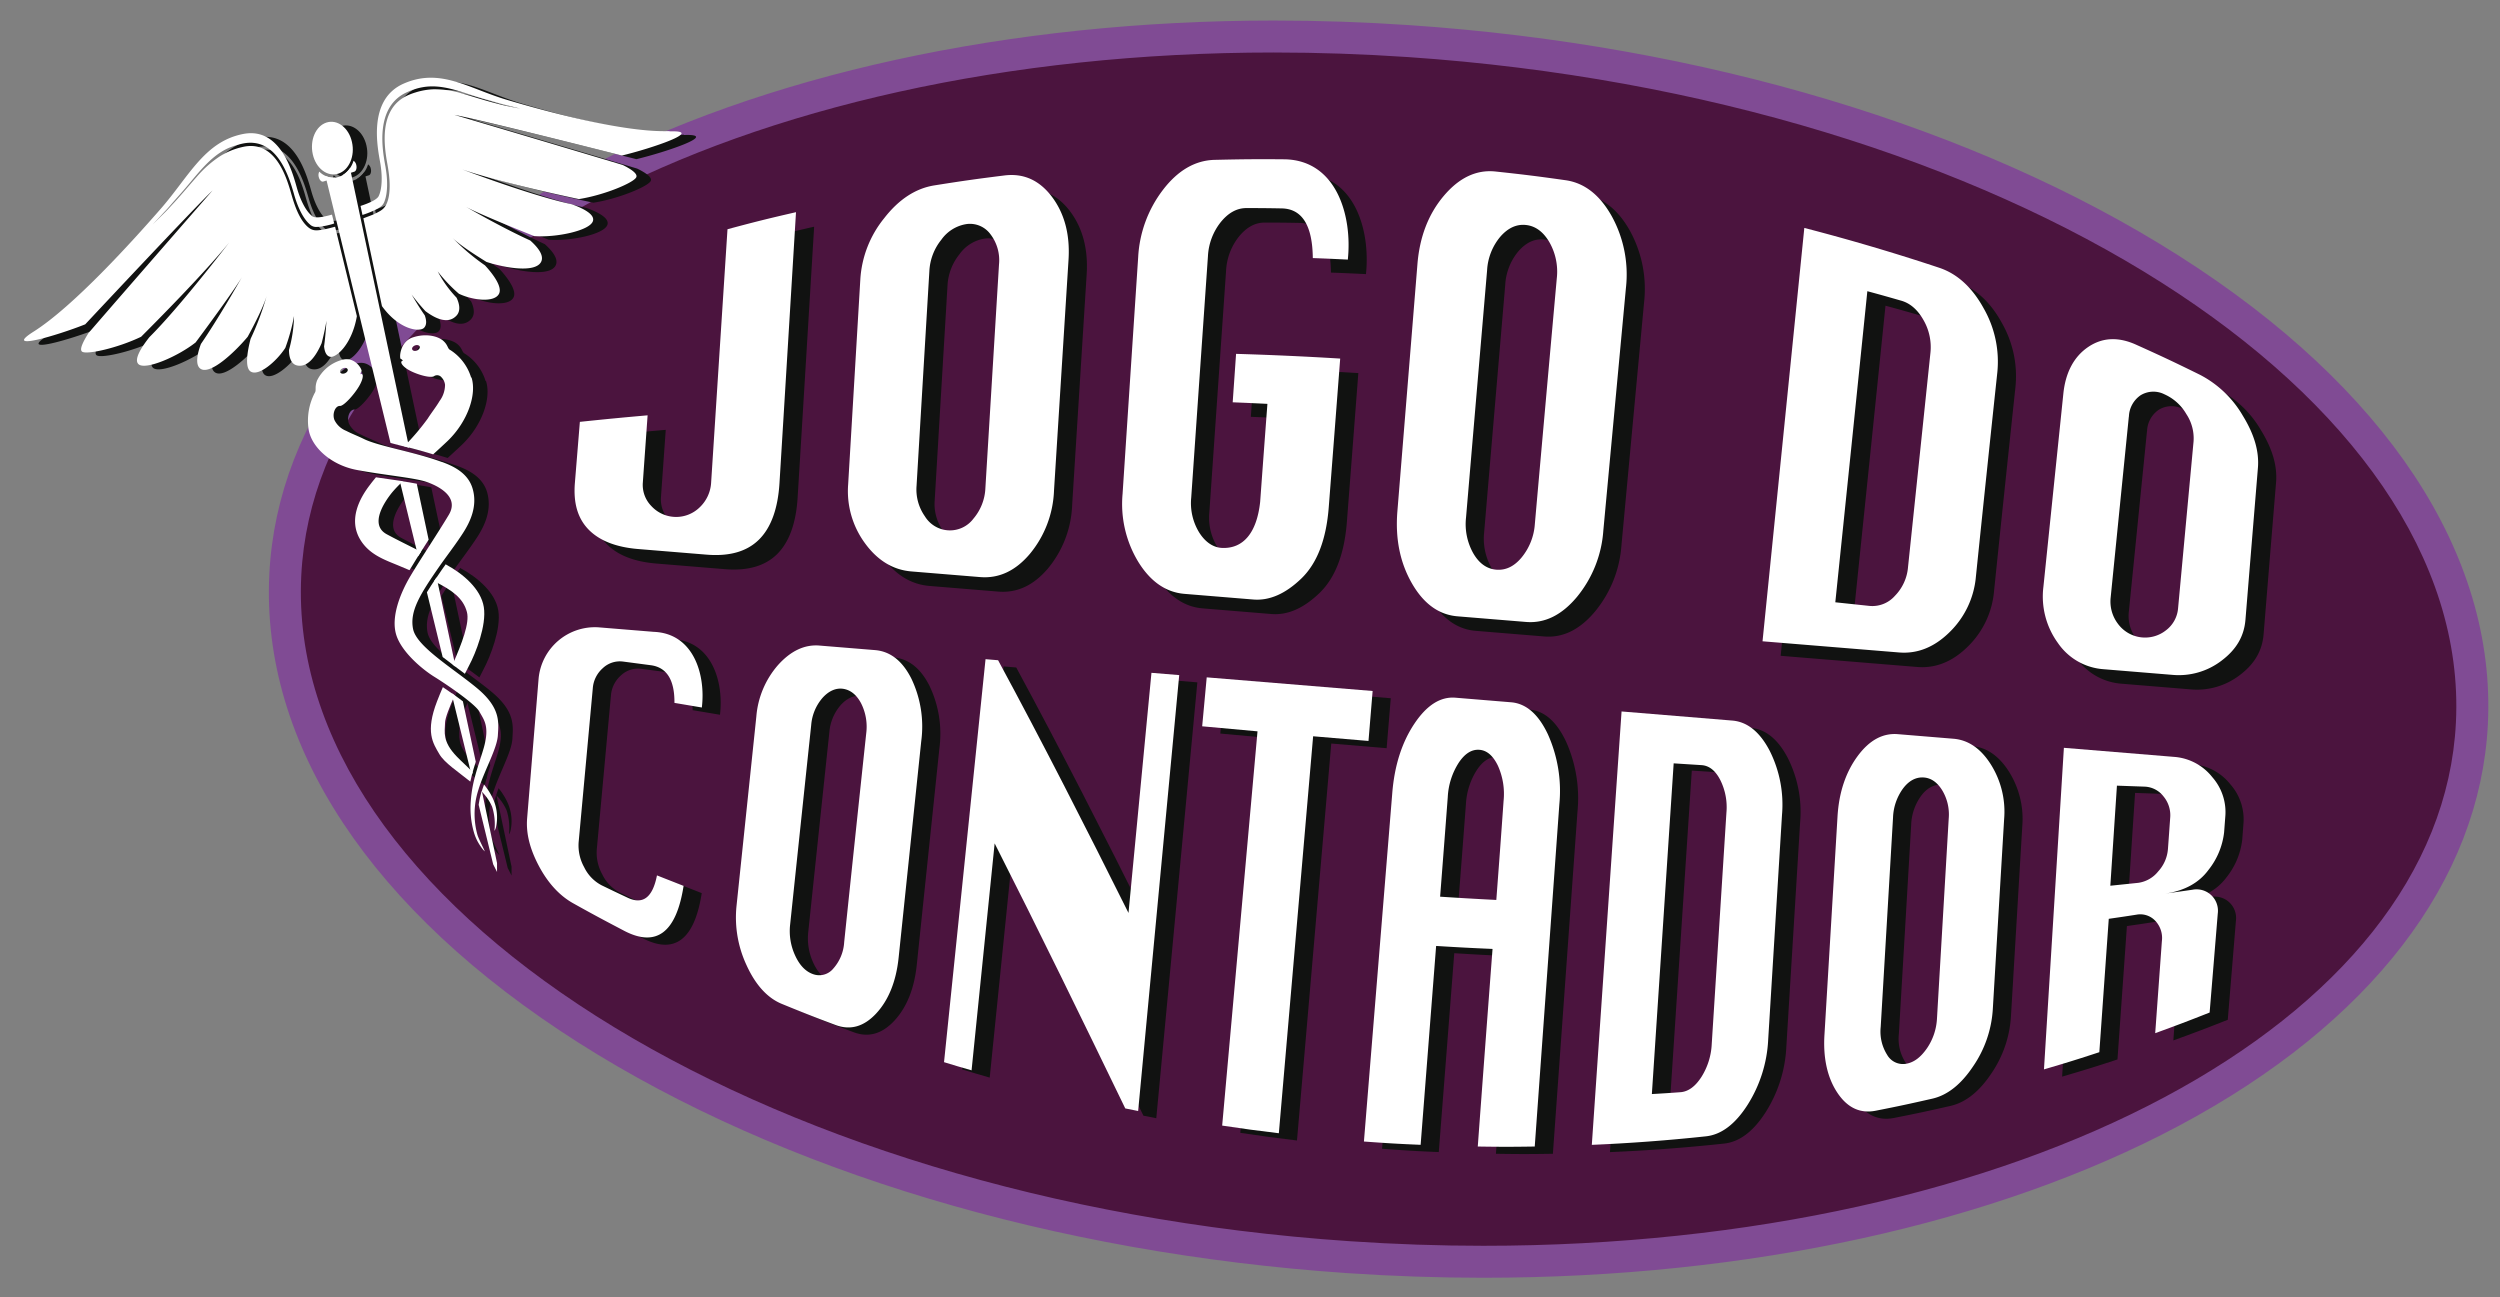 <?xml version="1.0" encoding="utf-8"?>
<!-- Generator: Adobe Illustrator 22.1.0, SVG Export Plug-In . SVG Version: 6.00 Build 0)  -->
<!DOCTYPE svg PUBLIC "-//W3C//DTD SVG 1.1//EN" "http://www.w3.org/Graphics/SVG/1.1/DTD/svg11.dtd">
<svg version="1.1" id="Capa_1" xmlns="http://www.w3.org/2000/svg" xmlns:xlink="http://www.w3.org/1999/xlink" x="0px" y="0px"
	 width="689.04px" height="357.53px" viewBox="0 0 689.04 357.53" style="enable-background:new 0 0 689.04 357.53;"
	 xml:space="preserve">
	<rect x="0" y="0" width="689.04" height="357.53" fill="#808080" stroke="none"/>
	<defs>
		<style>.cls-1{fill:#4b143e;}.cls-2{fill:#804b94;}.cls-3{fill:#111211;}.cls-4{fill:#fff;}</style></defs><title>logo-jogo-do-contador</title>
		<path class="cls-1" d="M408.81,350.47c-12.29,0-24.82-.43-37.25-1.27-166.11-11.3-297.51-95.65-292.93-188C82.83,76.57,200,12.77,351.13,12.77c12.28,0,24.81.43,37.23,1.27,166.11,11.32,297.52,95.66,292.94,188C677.09,286.67,560,350.47,408.81,350.47Z"/><path class="cls-2" d="M351.13,14.47q18.19,0,36.93,1.26c164,11.17,293.31,93.29,288.83,183.4-4.13,83.26-121,144.23-268.08,144.23q-18.21,0-36.95-1.27c-164-11.15-293.3-93.27-288.83-183.4,4.14-83.25,121-144.22,268.1-144.22m0-8.81v0c-73,0-141.08,14.89-191.8,41.92C106.6,75.69,76.38,115,74.23,158.25c-2.33,46.9,28,92.78,85.32,129.2,55.77,35.41,131,57.94,211.71,63.44,12.52.85,25.16,1.28,37.55,1.28,72.95,0,141.07-14.89,191.79-41.92,52.73-28.11,82.95-67.42,85.1-110.68,2.32-46.89-28-92.77-85.32-129.18C544.61,35,469.42,12.44,388.66,6.94c-12.52-.85-25.14-1.28-37.51-1.28Z"/><path class="cls-3" d="M93.42,64.22c-2.17.32-3.34.72-5.15-1.23s-2.94-5-3.73-7.66l-.2-.68c-1.27-4.48-4.27-15-13.16-13.21-.68.15-1.37.32-2,.52a19.55,19.55,0,0,0-4.62,2.15,30.56,30.56,0,0,0-6.32,5.61c-2.09,2.36-4.09,4.78-6.21,7.09-.94,1-1.86,2.06-2.84,3-1.66,1.67-3.06,3-3.07,3s1.39-1.44,3-3.21c1-1,1.92-2.12,2.87-3.2.62-.7,1.23-1.4,1.85-2.09l.68-.78c3.84-4.41,7.21-9.27,12.23-11.63A16,16,0,0,1,69,41.09,17,17,0,0,1,71,40.55c9.48-1.87,12.74,9.53,14,13.83.07.24.13.48.19.67,1.07,3.61,2.58,6.4,4.2,7.79a2.49,2.49,0,0,0,2,.7,8.93,8.93,0,0,0,1-.08,23.27,23.27,0,0,0,3.29-.72,3,3,0,0,1,.43-.14l-.61-2.45c-2.13.6-4.49,1.07-5.29.52-1.58-1.08-3.2-3.87-4.3-7.62S81.62,35.84,71,37.93,56.13,49.56,48.38,58.46s-24.13,27-35.1,33.93c-8.79,5.56,6.39,1.12,14.21-2,4.29-4.59,30.12-32.15,35.08-36.88,0,0-22.52,25.81-34.16,39.27C27,95,25.78,97.35,26.64,97.93c1.28.89,9.78-1,16.25-4.11,3.72-3.72,17.44-17.51,24.29-26,0,0-13.58,17.75-22,26.1-2.18,2.76-4.38,6.2-3,7.46,1.9,1.72,10.78-2.09,15.74-6,3.08-4.14,10.74-14.56,12.76-18l.27-.48c-.07.14-.17.3-.27.48-1.22,2.15-6.55,11.49-11.3,18.42-1,2.66-1.7,5.95,0,6.91,2.65,1.5,9-4.28,12.88-8.88,1.65-3,4.41-8.37,5.26-11.34a76.21,76.21,0,0,1-4.45,11.9c-.79,3-1.72,7.88,0,9,2.14,1.43,7-2.6,9.56-6.49a52.17,52.17,0,0,0,2.41-8.79,37.52,37.52,0,0,1-1.39,9.35c0,1.8.47,3.86,2.21,4.26,2.79.63,5.07-2.19,6.79-6.14.43-1.69,1-4.11,1.33-6.18,0,0-.23,4-.66,7.07.13,1.3.54,2.62,1.66,2.87,1.56.33,5.91-3.33,7.32-11.22l-6-24.65c-.88.24-2.68.68-2.94.73"/><path class="cls-3" d="M188.52,37.13c-12.47.47-34.4-5.52-44.92-8.65s-18.25-8.88-28.35-4.43-7.1,18-6.44,21.88.46,7.26-.44,9.12c-.47,1-2.81,2-5,2.71l.53,2.48.58-.19a25.38,25.38,0,0,0,3.16-1.31,9.6,9.6,0,0,0,.92-.54A3.1,3.1,0,0,0,110,56.42c.81-2.15.92-5.45.28-9.2,0-.2-.08-.43-.12-.7-.79-4.44-2.87-16.21,6.14-20.17a16.55,16.55,0,0,1,2-.77,16.26,16.26,0,0,1,2.24-.55c5.36-.93,10.36,1.29,15.57,2.84l.93.28,2.49.71c1.28.37,2.57.77,3.86,1.08,2.18.54,4,1,4,1s-1.77-.32-3.93-.77c-1.25-.27-2.51-.63-3.75-.95-2.82-.75-5.6-1.66-8.41-2.47a25.74,25.74,0,0,0-7.88-1.14,18.76,18.76,0,0,0-4.91.87,16.69,16.69,0,0,0-2,.74c-8.44,3.72-6.53,14.54-5.71,19.16.05.29.09.52.12.71.46,2.78.77,6.17.07,8.82S109.16,59,107.15,60c-.26.14-2.23.88-3,1.17l5.12,24.2c4.71,6.53,10.35,7.22,11.58,6,.87-.87.65-2.26.22-3.46-1.72-2.43-3.62-5.73-3.62-5.73a57,57,0,0,0,3.81,4.58c3.19,2.39,6.37,3.49,8.5,1.29,1.33-1.36.83-3.41.08-5a32.15,32.15,0,0,1-5.21-7.26,42.47,42.47,0,0,0,5.85,6.17c3.91,1.86,9.82,2.49,11.06,0,1-2-1.88-5.66-3.87-7.82a59.73,59.73,0,0,1-9-7.65c2,2.06,6.68,5,9.41,6.7,5.31,1.72,13.31,3,15,.09,1.08-1.86-1-4.27-2.94-6-7.07-3.2-15.69-8.11-17.69-9.26l-.42-.25.42.25c3.24,1.79,14.34,6.28,18.78,8.05,6,.46,15.28-1.48,16.18-4.1.65-1.89-2.73-3.56-5.8-4.67-10.86-2.26-30.22-9.61-30.22-9.61,9.57,3.31,27.35,7.16,32.16,8.18,7-1.09,15.09-4.5,15.81-6,.49-1-1.55-2.33-3.73-3.4-15.84-4.77-46.39-13.81-46.39-13.81,6.32,1.15,40.48,9.77,46.16,11.21,8.09-1.94,23.12-7,13.14-6.66"/><path class="cls-3" d="M92,48.3a2.09,2.09,0,0,0-.15,1.48c.2.85.76,1.41,1.25,1.26l3.51-1.11A5.6,5.6,0,0,1,92,48.3"/><path class="cls-3" d="M101.44,45.3a6.92,6.92,0,0,1-3.28,4.13l3.49-1.11c.51-.15.75-1,.55-1.82a1.83,1.83,0,0,0-.76-1.2"/><path class="cls-3" d="M101,40.12c.9,3.88-.8,7.81-3.79,8.75s-6.13-1.45-7-5.34.8-7.81,3.79-8.76,6.14,1.45,7,5.35"/><path class="cls-3" d="M119.24,154.31l2.33-3.66q.29-.43.57-.9l-3.27-15.43c-1.3-.26-2.91-.52-4.69-.78Z"/><path class="cls-3" d="M131.58,194.3c-1-.75-2.06-1.55-3.17-2.32L134,214.79c.34-1.31.73-2.58,1.13-3.83Z"/><path class="cls-3" d="M129.56,184.78l-5.23-24.67c-1,1.51-1.92,2.87-2.67,4.13L126,182.08c1.16.91,2.37,1.82,3.55,2.7"/><path class="cls-3" d="M114.16,123.75l2.61.66L100.46,47.35a5.83,5.83,0,0,1-3.07,2.4,5.06,5.06,0,0,1-3.69-.27l17.93,73.61,2.53.66"/><path class="cls-3" d="M136.69,219.28a24.59,24.59,0,0,0-.76,3.55l4,16.39,1.06,2.11,0-2.46L136.8,219c0,.1-.07.22-.11.32"/><path class="cls-3" d="M134,214.79c.09-.35.19-.69.29-1-.68-.68-1.37-1.36-2.06-2s-1.56-1.47-2.31-2.25c-4.08-4.22-3.32-6.75-3.26-9.29,0-1.28,1.23-4.39,2.66-7.59-1.07-.77-2.19-1.56-3.26-2.27-.57,1.32-1.11,2.62-1.59,3.87-3.29,8.51-1.15,11.54.63,14.6,1.4,2.4,5.19,4.86,8.53,7.57.12-.52.24-1,.37-1.58"/><path class="cls-3" d="M116.86,158.15c1-1.57,2-3.32,3.18-5.09-3.31-1.65-6.75-3.35-9.46-4.82-4.77-2.59-.78-8.74,1.56-11.6a33.6,33.6,0,0,1,2.91-3c-1.06-.17-2.19-.33-3.37-.5l-4.06-.59c-.53.65-1.07,1.3-1.59,2-3,3.85-6,9.68-2.78,15.11,2.51,4.23,6.83,5.65,10.53,7.19l3.08,1.3"/><path class="cls-3" d="M138,218c-.19-.27-.39-.51-.58-.77-.24.66-.47,1.3-.66,1.94a13.4,13.4,0,0,1,2.88,4.2,16.05,16.05,0,0,1,.63,6.62,2.42,2.42,0,0,0,.29-.55,4.28,4.28,0,0,0,.21-.78,12.35,12.35,0,0,0-.94-7.59A18,18,0,0,0,138,218"/><path class="cls-3" d="M133.85,105.05a13.75,13.75,0,0,0-5.71-7.56c-.84-.37-.57-1.32-2-2.58s-4.78-2.13-8.4-.9-3.7,5.81-3.29,5.91a.92.92,0,0,1,.57.53c-.93.09-.34,1.46,1.86,2.65s5.92,2.22,6.79,1.55a1.55,1.55,0,0,1,2.06.4,3.3,3.3,0,0,1,.66,1,3.62,3.62,0,0,1,.27,1,7.57,7.57,0,0,1-1.51,4.48c-1,1.69-2.22,3.19-3.27,4.85a64.82,64.82,0,0,1-6.5,7.63c2.58.66,5.33,1.38,8,2.22,1.35-1.23,2.7-2.47,4-3.7,5.56-5.37,8.07-12.86,6.57-17.51m-15.14-7.37c-.58.18-1.12,0-1.22-.41s.31-.88.88-1.06,1.13,0,1.23.39-.3.9-.89,1.08"/><path class="cls-3" d="M127,156.61l-.15-.09-1.09,1.53c-.77,1.12-1.48,2.17-2.13,3.14,5.07,2.49,8.06,4.72,9.06,8.5.8,3-1.39,8.63-3.94,14.47l1.3,1,2.08,1.55c.42-.86.82-1.62,1.12-2.2,1.88-3.51,4.89-11.15,4.1-16.18s-5.76-9.21-10.35-11.69"/><path class="cls-3" d="M125.76,128.33C118,125.48,108.37,124,104.31,122c-1.63-.81-3.29-1.42-4.91-2.26a6.08,6.08,0,0,1-3.23-3,3.45,3.45,0,0,1-.22-1.06,3.67,3.67,0,0,1,.15-1.24c.27-.91.87-1.59,1.6-1.56,1,.08,3.81-3,5.21-5.34s1.31-3.84.47-3.38a1.06,1.06,0,0,1,.26-.78c.32-.35-1.71-4.27-5.37-3.19a10.78,10.78,0,0,0-6.89,5.7c-.73,2-.09,2.63-.65,3.44a16.53,16.53,0,0,0-1.69,9.9c.71,4.92,6.09,9.91,13.21,11.28s15.87,2.16,19.13,3.25,9.34,4.06,6.33,9.11-7.68,12-10.58,16.88-5.41,11.4-3.92,16.22,7.36,9.63,10.49,11.56S135,195,136.16,197.18s2.88,3.89,1.17,9.95c-.12.42-.25.83-.37,1.24-.71,2.28-1.49,4.53-2.1,6.86a34.39,34.39,0,0,0-1.18,8.27,24.63,24.63,0,0,0,.38,4.52,23.6,23.6,0,0,0,.54,2.32,12.94,12.94,0,0,0,1.92,4,7.71,7.71,0,0,0,1.08,1.31c.05-.14-1.55-3.12-2-4.52a21.47,21.47,0,0,1,.23-12.36c1.59-5.3,5.17-11.4,5.39-15.09s.77-7.58-5.73-13-16.67-11.43-17.64-16.32,1.89-9.5,7.19-17.16c2.17-3.11,4.49-6.06,6.56-9.27s3.95-7.44,2.71-12.08c-1.21-4.47-5.35-6.38-8.53-7.54M98.61,102.46c.59-.19,1.13,0,1.23.4s-.31.88-.89,1.06-1.13,0-1.22-.4.3-.89.88-1.06"/><path class="cls-4" d="M89.42,63.22c-2.17.32-3.34.72-5.15-1.23s-2.94-5-3.73-7.66l-.2-.68c-1.27-4.48-4.27-15-13.16-13.21-.68.15-1.37.32-2,.52a19.55,19.55,0,0,0-4.62,2.15,30.56,30.56,0,0,0-6.32,5.61c-2.09,2.36-4.09,4.78-6.21,7.09-.94,1-1.86,2.06-2.84,3-1.66,1.67-3.06,3-3.07,3s1.39-1.44,3-3.21c1-1,1.92-2.12,2.87-3.2.62-.7,1.23-1.4,1.85-2.09l.68-.78c3.84-4.41,7.21-9.27,12.23-11.63A16,16,0,0,1,65,40.09,17,17,0,0,1,67,39.55c9.48-1.87,12.74,9.53,14,13.83.07.24.13.48.19.67,1.07,3.61,2.58,6.4,4.2,7.79a2.49,2.49,0,0,0,2,.7,8.93,8.93,0,0,0,1-.08,23.27,23.27,0,0,0,3.29-.72,3,3,0,0,1,.43-.14l-.61-2.45c-2.13.6-4.49,1.07-5.29.52-1.58-1.08-3.2-3.87-4.3-7.62S77.62,34.84,67,36.93,52.13,48.56,44.38,57.46s-24.13,27-35.1,33.93c-8.79,5.56,6.39,1.12,14.21-2,4.29-4.59,30.12-32.15,35.08-36.88,0,0-22.52,25.81-34.16,39.27C23,94,21.78,96.35,22.64,96.93c1.28.89,9.78-1,16.25-4.11,3.72-3.72,17.44-17.51,24.29-26,0,0-13.58,17.75-22,26.1-2.18,2.76-4.38,6.2-3,7.46,1.9,1.72,10.78-2.09,15.74-6,3.08-4.14,10.74-14.56,12.76-18l.27-.48c-.07.14-.17.3-.27.48-1.22,2.15-6.55,11.49-11.3,18.42-1,2.66-1.7,5.95,0,6.91,2.65,1.5,9-4.28,12.88-8.88,1.65-3,4.41-8.37,5.26-11.34a76.21,76.21,0,0,1-4.45,11.9c-.79,3-1.72,7.88,0,9,2.14,1.43,7-2.6,9.56-6.49a52.17,52.17,0,0,0,2.41-8.79,37.52,37.52,0,0,1-1.39,9.35c0,1.8.47,3.86,2.21,4.26,2.79.63,5.07-2.19,6.79-6.14.43-1.69,1-4.11,1.33-6.18,0,0-.23,4-.66,7.07.13,1.3.54,2.62,1.66,2.87C92.6,98.69,97,95,98.36,87.14l-6-24.65c-.88.24-2.68.68-2.94.73"/><path class="cls-4" d="M184.52,36.13c-12.47.47-34.4-5.52-44.92-8.65s-18.25-8.88-28.35-4.43-7.1,18-6.44,21.88.46,7.26-.44,9.12c-.47,1-2.81,2-5,2.71l.53,2.48.58-.19a25.38,25.38,0,0,0,3.16-1.31,9.6,9.6,0,0,0,.92-.54A3.1,3.1,0,0,0,106,55.42c.81-2.15.92-5.45.28-9.2,0-.2-.08-.43-.12-.7-.79-4.44-2.87-16.21,6.14-20.17a16.55,16.55,0,0,1,2-.77,16.26,16.26,0,0,1,2.24-.55c5.36-.93,10.36,1.29,15.57,2.84l.93.28,2.49.71c1.28.37,2.57.77,3.86,1.08,2.18.54,4,1,4,1s-1.77-.32-3.93-.77c-1.25-.27-2.51-.63-3.75-.95-2.82-.75-5.6-1.66-8.41-2.47a25.74,25.74,0,0,0-7.88-1.14,18.76,18.76,0,0,0-4.91.87,16.69,16.69,0,0,0-2,.74c-8.44,3.72-6.53,14.54-5.71,19.16.05.29.09.52.12.71.46,2.78.77,6.17.07,8.82S105.16,58,103.15,59c-.26.14-2.23.88-3,1.17l5.12,24.2c4.71,6.53,10.35,7.22,11.58,6,.87-.87.65-2.26.22-3.46-1.72-2.43-3.62-5.73-3.62-5.73a57,57,0,0,0,3.81,4.58c3.19,2.39,6.37,3.49,8.5,1.29,1.33-1.36.83-3.41.08-5a32.15,32.15,0,0,1-5.21-7.26,42.47,42.47,0,0,0,5.85,6.17c3.91,1.86,9.82,2.49,11.06,0,1-2-1.88-5.66-3.87-7.82a59.73,59.73,0,0,1-9-7.65c2,2.06,6.68,5,9.41,6.7,5.31,1.72,13.31,3,15,.09,1.08-1.86-1-4.27-2.94-6-7.07-3.2-15.69-8.11-17.69-9.26l-.42-.25.42.25c3.24,1.79,14.34,6.28,18.78,8.05,6,.46,15.28-1.48,16.18-4.1.65-1.89-2.73-3.56-5.8-4.67-10.86-2.26-30.22-9.61-30.22-9.61,9.57,3.31,27.35,7.16,32.16,8.18,7-1.09,15.09-4.5,15.81-6,.49-1-1.55-2.33-3.73-3.4-15.84-4.77-46.39-13.81-46.39-13.81,6.32,1.15,40.48,9.77,46.16,11.21,8.09-1.94,23.12-7,13.14-6.66"/><path class="cls-4" d="M88,47.3a2.09,2.09,0,0,0-.15,1.48c.2.85.76,1.41,1.25,1.26l3.51-1.11A5.6,5.6,0,0,1,88,47.3"/><path class="cls-4" d="M97.44,44.3a6.92,6.92,0,0,1-3.28,4.13l3.49-1.11c.51-.15.75-1,.55-1.82a1.83,1.83,0,0,0-.76-1.2"/><path class="cls-4" d="M97,39.12c.9,3.88-.8,7.81-3.79,8.75s-6.13-1.45-7-5.34.8-7.81,3.79-8.76,6.14,1.45,7,5.35"/><path class="cls-4" d="M115.24,153.31l2.33-3.66q.29-.43.57-.9l-3.27-15.43c-1.3-.26-2.91-.52-4.69-.78Z"/><path class="cls-4" d="M127.58,193.3c-1-.75-2.06-1.55-3.17-2.32L130,213.79c.34-1.31.73-2.58,1.13-3.83Z"/><path class="cls-4" d="M125.56,183.78l-5.23-24.67c-1,1.51-1.92,2.87-2.67,4.13L122,181.08c1.16.91,2.37,1.82,3.55,2.7"/><path class="cls-4" d="M110.16,122.75l2.61.66L96.46,46.35a5.83,5.83,0,0,1-3.07,2.4,5.06,5.06,0,0,1-3.69-.27l17.93,73.61,2.53.66"/><path class="cls-4" d="M132.69,218.28a24.59,24.59,0,0,0-.76,3.55l4,16.39,1.06,2.11,0-2.46L132.8,218c0,.1-.07.22-.11.32"/><path class="cls-4" d="M130,213.79c.09-.35.19-.69.29-1-.68-.68-1.37-1.36-2.06-2s-1.56-1.47-2.31-2.25c-4.08-4.22-3.32-6.75-3.26-9.29,0-1.28,1.23-4.39,2.66-7.59-1.07-.77-2.19-1.56-3.26-2.27-.57,1.32-1.11,2.62-1.59,3.87-3.29,8.51-1.15,11.54.63,14.6,1.4,2.4,5.19,4.86,8.53,7.57.12-.52.24-1,.37-1.58"/><path class="cls-4" d="M112.86,157.15c1-1.57,2-3.32,3.18-5.09-3.31-1.65-6.75-3.35-9.46-4.82-4.77-2.59-.78-8.74,1.56-11.6a33.6,33.6,0,0,1,2.91-3c-1.06-.17-2.19-.33-3.37-.5l-4.06-.59c-.53.65-1.07,1.3-1.59,2-3,3.85-6,9.68-2.78,15.11,2.51,4.23,6.83,5.65,10.53,7.19l3.08,1.3"/><path class="cls-4" d="M134,217c-.19-.27-.39-.51-.58-.77-.24.66-.47,1.3-.66,1.94a13.4,13.4,0,0,1,2.88,4.2,16.05,16.05,0,0,1,.63,6.62,2.42,2.42,0,0,0,.29-.55,4.28,4.28,0,0,0,.21-.78,12.35,12.35,0,0,0-.94-7.59A18,18,0,0,0,134,217"/><path class="cls-4" d="M129.85,104.05a13.75,13.75,0,0,0-5.71-7.56c-.84-.37-.57-1.32-2-2.58s-4.78-2.13-8.4-.9-3.7,5.81-3.29,5.91a.92.92,0,0,1,.57.53c-.93.09-.34,1.46,1.86,2.65s5.92,2.22,6.79,1.55a1.55,1.55,0,0,1,2.06.4,3.3,3.3,0,0,1,.66,1,3.62,3.62,0,0,1,.27,1,7.57,7.57,0,0,1-1.51,4.48c-1,1.69-2.22,3.19-3.27,4.85a64.82,64.82,0,0,1-6.5,7.63c2.58.66,5.33,1.38,8,2.22,1.35-1.23,2.7-2.47,4-3.7,5.56-5.37,8.07-12.86,6.57-17.51m-15.14-7.37c-.58.18-1.12,0-1.22-.41s.31-.88.88-1.06,1.13,0,1.23.39-.3.9-.89,1.08"/><path class="cls-4" d="M123,155.61l-.15-.09-1.09,1.53c-.77,1.12-1.48,2.17-2.13,3.14,5.07,2.49,8.06,4.72,9.06,8.5.8,3-1.39,8.63-3.94,14.47l1.3,1,2.08,1.55c.42-.86.82-1.62,1.12-2.2,1.88-3.51,4.89-11.15,4.1-16.18s-5.76-9.21-10.35-11.69"/><path class="cls-4" d="M121.76,127.33C114,124.48,104.37,123,100.31,121c-1.63-.81-3.29-1.42-4.91-2.26a6.08,6.08,0,0,1-3.23-3,3.45,3.45,0,0,1-.22-1.06,3.67,3.67,0,0,1,.15-1.24c.27-.91.87-1.59,1.6-1.56,1,.08,3.81-3,5.21-5.34s1.31-3.84.47-3.38a1.06,1.06,0,0,1,.26-.78c.32-.35-1.71-4.27-5.37-3.19a10.78,10.78,0,0,0-6.89,5.7c-.73,2-.09,2.63-.65,3.44a16.53,16.53,0,0,0-1.69,9.9c.71,4.92,6.09,9.91,13.21,11.28s15.87,2.16,19.13,3.25,9.34,4.06,6.33,9.11-7.68,12-10.58,16.88-5.41,11.4-3.92,16.22,7.36,9.63,10.49,11.56S131,194,132.16,196.18s2.88,3.89,1.17,9.95c-.12.42-.25.83-.37,1.24-.71,2.28-1.49,4.53-2.1,6.86a34.39,34.39,0,0,0-1.18,8.27,24.63,24.63,0,0,0,.38,4.52,23.6,23.6,0,0,0,.54,2.32,12.94,12.94,0,0,0,1.92,4,7.71,7.71,0,0,0,1.08,1.31c.05-.14-1.55-3.12-2-4.52a21.47,21.47,0,0,1,.23-12.36c1.59-5.3,5.17-11.4,5.39-15.09s.77-7.58-5.73-13-16.67-11.43-17.64-16.32,1.89-9.5,7.19-17.16c2.17-3.11,4.49-6.06,6.56-9.27s4-7.44,2.71-12.08c-1.21-4.47-5.35-6.38-8.53-7.54M94.61,101.46c.59-.19,1.13,0,1.23.4s-.31.88-.89,1.06-1.13,0-1.22-.4.3-.89.88-1.06"/><path class="cls-3" d="M193.41,246.16c-2,12.82-7.45,17-16.29,12.43-5.71-3-8.55-4.5-14.18-7.65-3.83-2.15-7-5.69-9.44-10.31s-3.56-8.91-3.21-13.12L153.45,189a15.6,15.6,0,0,1,16.49-14.1l15.29,1.25c10.89.44,14.31,11.67,13.21,20.85l-7.55-1.27c.05-6.39-2.15-9.82-6.57-10.39l-7.58-1a6.83,6.83,0,0,0-5.59,1.81,8.21,8.21,0,0,0-2.77,5.59q-1.94,21.15-3.89,42.29A12.29,12.29,0,0,0,166,241a11,11,0,0,0,4.81,5c2.86,1.39,4.29,2.07,7.17,3.42q6.31,3,8.09-6.15C189,244.44,190.48,245,193.41,246.16Z"/><path class="cls-3" d="M230.89,179.93l15.3,1.25c4.16.35,7.5,2.91,10,7.86a30.57,30.57,0,0,1,2.72,17.23L252.67,266c-.68,6.45-2.74,11.62-6.16,15.31s-7.17,4.71-11.23,3.19c-6-2.24-8.92-3.4-14.82-5.82-4-1.65-7.23-5.26-9.67-10.59A31.07,31.07,0,0,1,208,251.66l5.46-52.18a24.55,24.55,0,0,1,6-14.21C222.92,181.43,226.72,179.58,230.89,179.93Zm-2.31,21.92q-2.91,27.47-5.81,55a16,16,0,0,0,1.36,8.45c1.22,2.69,2.85,4.43,4.91,5.17a5,5,0,0,0,5.63-1.52,12,12,0,0,0,3-7.29q3-28.76,6.07-57.5a14.29,14.29,0,0,0-1.41-8.32c-1.28-2.42-3-3.72-5-4s-4,.64-5.72,2.61A13,13,0,0,0,228.58,201.85Z"/><path class="cls-3" d="M265.19,294.75q5.71-55.53,11.44-111.07l3.46.29c12.44,23,24.27,46.26,35.94,69.65l6.33-66.18,7.65.63q-5.65,60.08-11.32,120.14l-3.55-.71c-11.83-24.43-23.71-48.83-36-73.05Q276,265.74,272.78,297C269.73,296.14,268.22,295.68,265.19,294.75Z"/><path class="cls-3" d="M341.85,312.23q4.88-54.33,9.74-108.66c-6.11-.54-9.16-.82-15.25-1.39l1.25-13.49,45.73,3.76c-.45,5.51-.68,8.26-1.14,13.77l-15.26-1.29-9.45,109.41C351.21,313.59,348.09,313.16,341.85,312.23Z"/><path class="cls-3" d="M380.92,316.62q3.91-48.08,7.82-96.13.92-11.27,6.07-19t11.38-7.19l15.29,1.26c4.17.34,7.55,3.31,10.16,8.86a38.1,38.1,0,0,1,3.14,19.27L428,318c-6.28.1-9.42.1-15.7,0q2-27.22,4.07-54.46c-6.22-.27-9.33-.44-15.55-.82q-2.13,27.4-4.27,54.81C390.31,317.27,387.18,317.08,380.92,316.62Zm21-67.48c6.19.4,9.29.58,15.49.9.82-10.91,1.23-16.37,2-27.29a18.92,18.92,0,0,0-1.56-9.7q-2-4.16-5.1-4.39c-2.1-.16-4,1-5.72,3.59a19.28,19.28,0,0,0-3,9.42C403.2,232.66,402.77,238.15,401.92,249.14Z"/><path class="cls-3" d="M443.73,317.54q4.09-59.73,8.2-119.45l30.51,2.51c4.17.34,7.59,3.14,10.28,8.26a33,33,0,0,1,3.43,17.72l-3.81,62a36.86,36.86,0,0,1-5.67,17.92c-3.37,5.29-7.21,8.24-11.5,8.69C464.74,316.31,454.21,317.1,443.73,317.54Zm16.55-14c3.14-.18,4.71-.28,7.85-.51,2.18-.15,4.11-1.57,5.8-4.19a18.61,18.61,0,0,0,2.85-9.07L480.83,226a16.77,16.77,0,0,0-1.71-9.05q-2-3.87-5.16-4.07l-7.67-.49Q463.29,258,460.28,303.53Z"/><path class="cls-3" d="M528.11,204.35l15.29,1.26c4.17.34,7.62,2.79,10.36,7.16a24.46,24.46,0,0,1,3.61,15l-3.12,52.37a31.14,31.14,0,0,1-5.42,15.75c-3.27,4.9-7,7.95-11.26,8.92-6.22,1.42-9.34,2.09-15.58,3.32-4.25.84-7.78-.76-10.56-4.92s-4-9.62-3.57-16.17q1.8-30,3.59-60c.39-6.56,2.23-12.13,5.5-16.59S523.94,204,528.11,204.35Zm-1.36,23q-1.69,28.86-3.4,57.71a12,12,0,0,0,1.79,7.69,5,5,0,0,0,5.31,2.42c2.16-.39,4-1.85,5.69-4.3a16,16,0,0,0,2.72-8.11l3.24-55.17a12.9,12.9,0,0,0-1.82-7.81c-1.38-2.22-3.12-3.4-5.19-3.5s-4,.91-5.61,3.08A14.45,14.45,0,0,0,526.75,227.37Z"/><path class="cls-3" d="M568.35,296.74l5.49-88.63,30.52,2.51a14.76,14.76,0,0,1,10.37,5.56,14.59,14.59,0,0,1,3.59,11L618,231.4a20.3,20.3,0,0,1-4.29,10.34c-2.58,3.53-6.59,5.81-12,6.55,3-.41,4.53-.62,7.54-1.06a5.9,5.9,0,0,1,7,6.59c-.89,10.9-1.34,16.35-2.24,27.25-6,2.37-9,3.51-15,5.69.74-10.15,1.11-15.23,1.84-25.38a6.88,6.88,0,0,0-1.82-5.59,5.67,5.67,0,0,0-5.19-1.69c-3,.47-4.57.7-7.63,1.14L583.61,292C577.53,294,574.47,294.94,568.35,296.74Zm18.29-50.62,7.64-.79a8.53,8.53,0,0,0,5.54-3.14,10.29,10.29,0,0,0,2.7-6.19c.25-3.4.37-5.09.61-8.49a8.11,8.11,0,0,0-1.83-6,6.88,6.88,0,0,0-5.2-2.7l-7.64-.27C587.73,229.59,587.37,235.1,586.64,246.12Z"/><path class="cls-4" d="M188.41,244.16c-2,12.82-7.45,17-16.29,12.43-5.71-3-8.55-4.5-14.18-7.65-3.83-2.15-7-5.69-9.44-10.31s-3.56-8.91-3.21-13.12L148.45,187a15.6,15.6,0,0,1,16.49-14.1l15.29,1.25c10.89.44,14.31,11.67,13.21,20.85l-7.55-1.27c.05-6.39-2.15-9.82-6.57-10.39l-7.58-1a6.83,6.83,0,0,0-5.59,1.81,8.21,8.21,0,0,0-2.77,5.59q-1.94,21.15-3.89,42.29A12.29,12.29,0,0,0,161,239a11,11,0,0,0,4.81,5c2.86,1.39,4.29,2.07,7.17,3.42q6.31,3,8.09-6.15C184,242.44,185.48,243,188.41,244.16Z"/><path class="cls-4" d="M225.89,177.93l15.3,1.25c4.16.35,7.5,2.91,10,7.86a30.57,30.57,0,0,1,2.72,17.23L247.67,264c-.68,6.45-2.74,11.62-6.16,15.31s-7.17,4.71-11.23,3.19c-6-2.24-8.92-3.4-14.82-5.82-4-1.65-7.23-5.26-9.67-10.59A31.07,31.07,0,0,1,203,249.66l5.46-52.18a24.55,24.55,0,0,1,6-14.21C217.92,179.43,221.72,177.58,225.89,177.93Zm-2.31,21.92q-2.91,27.47-5.81,55a16,16,0,0,0,1.36,8.45c1.22,2.69,2.85,4.43,4.91,5.17a5,5,0,0,0,5.63-1.52,12,12,0,0,0,3-7.29q3-28.76,6.07-57.5a14.29,14.29,0,0,0-1.41-8.32c-1.28-2.42-3-3.72-5-4s-4,.64-5.72,2.61A13,13,0,0,0,223.58,199.85Z"/><path class="cls-4" d="M260.19,292.75q5.71-55.53,11.44-111.07l3.46.29c12.44,23,24.27,46.26,35.94,69.65l6.33-66.18,7.65.63q-5.65,60.08-11.32,120.14l-3.55-.71c-11.83-24.43-23.71-48.83-36-73.05Q271,263.74,267.78,295C264.73,294.14,263.22,293.68,260.19,292.75Z"/><path class="cls-4" d="M336.85,310.23q4.88-54.33,9.74-108.66c-6.11-.54-9.16-.82-15.25-1.39l1.25-13.49,45.73,3.76c-.45,5.51-.68,8.26-1.14,13.77l-15.26-1.29-9.45,109.41C346.21,311.59,343.09,311.16,336.85,310.23Z"/><path class="cls-4" d="M375.92,314.62q3.91-48.08,7.82-96.13.92-11.27,6.07-19t11.38-7.19l15.29,1.26c4.17.34,7.55,3.31,10.16,8.86a38.1,38.1,0,0,1,3.14,19.27L423,316c-6.28.1-9.42.1-15.7,0q2-27.22,4.07-54.46c-6.22-.27-9.33-.44-15.55-.82q-2.13,27.4-4.27,54.81C385.31,315.27,382.18,315.08,375.92,314.62Zm21-67.48c6.19.4,9.29.58,15.49.9.82-10.91,1.23-16.37,2-27.29a18.92,18.92,0,0,0-1.56-9.7q-2-4.16-5.1-4.39c-2.1-.16-4,1-5.72,3.59a19.28,19.28,0,0,0-3,9.42C398.2,230.66,397.77,236.15,396.92,247.14Z"/><path class="cls-4" d="M438.73,315.54q4.09-59.73,8.2-119.45l30.51,2.51c4.17.34,7.59,3.14,10.28,8.26a33,33,0,0,1,3.43,17.72l-3.81,62a36.86,36.86,0,0,1-5.67,17.92c-3.37,5.29-7.21,8.24-11.5,8.69C459.74,314.31,449.21,315.1,438.73,315.54Zm16.55-14c3.14-.18,4.71-.28,7.85-.51,2.18-.15,4.11-1.57,5.8-4.19a18.61,18.61,0,0,0,2.85-9.07L475.83,224a16.77,16.77,0,0,0-1.71-9.05q-2-3.87-5.16-4.07l-7.67-.49Q458.29,256,455.28,301.53Z"/><path class="cls-4" d="M523.11,202.35l15.29,1.26c4.17.34,7.62,2.79,10.36,7.16a24.46,24.46,0,0,1,3.61,15l-3.12,52.37a31.14,31.14,0,0,1-5.42,15.75c-3.27,4.9-7,7.95-11.26,8.92-6.22,1.42-9.34,2.09-15.58,3.32-4.25.84-7.78-.76-10.56-4.92s-4-9.62-3.57-16.17q1.8-30,3.59-60c.39-6.56,2.23-12.13,5.5-16.59S518.94,202,523.11,202.35Zm-1.36,23q-1.69,28.86-3.4,57.71a12,12,0,0,0,1.79,7.69,5,5,0,0,0,5.31,2.42c2.16-.39,4-1.85,5.69-4.3a16,16,0,0,0,2.72-8.11l3.24-55.17a12.9,12.9,0,0,0-1.82-7.81c-1.38-2.22-3.12-3.4-5.19-3.5s-4,.91-5.61,3.08A14.45,14.45,0,0,0,521.75,225.37Z"/><path class="cls-4" d="M563.35,294.74l5.49-88.63,30.52,2.51a14.76,14.76,0,0,1,10.37,5.56,14.59,14.59,0,0,1,3.59,11L613,229.4a20.3,20.3,0,0,1-4.29,10.34c-2.58,3.53-6.59,5.81-12,6.55,3-.41,4.53-.62,7.54-1.06a5.9,5.9,0,0,1,7,6.59c-.89,10.9-1.34,16.35-2.24,27.25-6,2.37-9,3.51-15,5.69.74-10.15,1.11-15.23,1.84-25.38a6.88,6.88,0,0,0-1.82-5.59,5.67,5.67,0,0,0-5.19-1.69c-3,.47-4.57.7-7.63,1.14L578.61,290C572.53,292,569.47,292.94,563.35,294.74Zm18.29-50.62,7.64-.79a8.53,8.53,0,0,0,5.54-3.14,10.29,10.29,0,0,0,2.7-6.19c.25-3.4.37-5.09.61-8.49a8.11,8.11,0,0,0-1.83-6,6.88,6.88,0,0,0-5.2-2.7l-7.64-.27C582.73,227.59,582.37,233.1,581.64,244.12Z"/><path class="cls-3" d="M224.39,62.48q-2.26,37.32-4.55,74.65c-.43,7.06-2.33,12.33-5.69,15.63s-8.17,4.62-14.4,4.11l-18.88-1.55c-6.24-.51-10.82-2.4-13.74-5.46s-4.14-7.25-3.68-12.8l1.37-16.79c7.46-.78,11.19-1.14,18.67-1.8-.52,7.39-.79,11.08-1.31,18.47a8.33,8.33,0,0,0,2.34,6.53,9.27,9.27,0,0,0,13.29.39A10.16,10.16,0,0,0,201,137q2.25-34.91,4.51-69.82C213.06,65.15,216.83,64.21,224.39,62.48Z"/><path class="cls-3" d="M262.56,55.09c7.69-1.22,11.55-1.77,19.27-2.73,5.27-.66,9.65,1.29,13.12,5.91s5,10.47,4.55,17.38q-2,31.78-4,63.58a29,29,0,0,1-6.67,17.45c-4,4.72-8.58,6.8-13.72,6.37l-18.88-1.55c-5.15-.42-9.43-3.09-12.86-7.82a24.25,24.25,0,0,1-4.6-16.24L242.12,81a29.56,29.56,0,0,1,6.56-16.84C252.68,59,257.31,55.92,262.56,55.09ZM261.15,78.7q-1.77,29.6-3.53,59.19a12.79,12.79,0,0,0,2.28,8.39,8.09,8.09,0,0,0,13.4.66,13.87,13.87,0,0,0,3.29-8.45l3.75-61.57A11.78,11.78,0,0,0,278,68.58a7,7,0,0,0-6.55-2.83,10.47,10.47,0,0,0-7,4.32A14.92,14.92,0,0,0,261.15,78.7Z"/><path class="cls-3" d="M345.68,101.53q14.35.42,28.7,1.3-1.56,20.4-3.14,40.79-1,13.51-7.59,19.85t-13.29,5.76l-18.88-1.55c-5.15-.42-9.39-3.39-12.74-8.8a30.78,30.78,0,0,1-4.34-18.76q2.14-32.62,4.3-65.24a33.41,33.41,0,0,1,6.8-18.51c4.08-5.35,8.84-8.17,14.26-8.31,7.78-.18,11.68-.22,19.46-.15,14.22.37,18.53,15.66,17.26,27.64-3.86-.19-5.79-.28-9.65-.42-.09-9-2.95-13.6-8.6-13.69-3.88-.07-5.82-.09-9.7-.09-2.65,0-5,1.31-7.11,3.92a16.4,16.4,0,0,0-3.49,9.33q-2.31,33.27-4.61,66.54a15.49,15.49,0,0,0,2.14,9.53c1.68,2.71,3.9,4.26,6.41,4.35,5.84.22,9.54-4.22,10.45-12.71.79-10.81,1.19-16.22,2-27-3.83-.19-5.74-.27-9.57-.43Z"/><path class="cls-3" d="M417.19,51.27c7.73.83,11.6,1.31,19.3,2.4,5.25.74,9.51,4.11,12.78,10a33.3,33.3,0,0,1,3.86,19.71q-3.12,33.45-6.23,66.9a32.27,32.27,0,0,1-7.29,18.27c-4.19,5-8.84,7.29-14,6.87l-18.88-1.55q-7.73-.63-12.6-9.12t-4-19.67q2.78-34.15,5.54-68.31c.61-7.46,3-13.73,7.24-18.76S411.91,50.71,417.19,51.27Zm-2.32,27.2q-2.91,34.1-5.81,68.19a16.42,16.42,0,0,0,1.95,9.75c1.62,2.84,3.73,4.37,6.36,4.6s5-.91,7.05-3.41a16.27,16.27,0,0,0,3.61-9.2q3-33.87,6.05-67.72a16.36,16.36,0,0,0-2-9.85c-1.67-2.89-3.81-4.5-6.42-4.81s-5,.76-7.14,3.21A15.74,15.74,0,0,0,414.87,78.47Z"/><path class="cls-3" d="M490.78,180.75,502.3,66.82q18.81,4.88,37.24,11c5,1.68,9.1,5.5,12.22,11.21a29.57,29.57,0,0,1,3.73,17.66q-3,28.12-5.9,56.24a24.27,24.27,0,0,1-7.17,15.22c-4.16,4.14-8.82,6.1-14,5.68ZM510.84,170l9.43,1a8.28,8.28,0,0,0,7-2.78,12.8,12.8,0,0,0,3.61-7.9q3.09-29.49,6.17-59a14.92,14.92,0,0,0-1.88-9.06c-1.6-2.85-3.65-4.67-6.17-5.39-3.73-1.07-5.59-1.6-9.33-2.61Q515.28,127.16,510.84,170Z"/><path class="cls-3" d="M593.74,99c7.11,3.2,10.65,4.87,17.65,8.32a29.23,29.23,0,0,1,11.8,11.31c3.11,5.07,4.5,9.76,4.13,14.31q-1.73,21-3.44,41.91c-.38,4.53-2.51,8.14-6.47,11.15a19.38,19.38,0,0,1-13.7,4l-18.88-1.55a16.67,16.67,0,0,1-12.63-7.22,21.79,21.79,0,0,1-4-15.53l5.49-53.18c.59-5.81,2.89-10.2,6.84-12.88S588.89,96.81,593.74,99Zm-2,19.85-5,49.77a10.15,10.15,0,0,0,2,7.31,9.28,9.28,0,0,0,13.24,1.79,8.45,8.45,0,0,0,3.33-6.05q2.13-23,4.27-46a12.09,12.09,0,0,0-2-7.56,13.15,13.15,0,0,0-6-5.42,6.76,6.76,0,0,0-6.58.24A7.44,7.44,0,0,0,591.76,118.85Z"/><path class="cls-4" d="M219.39,58.48q-2.26,37.32-4.55,74.65c-.43,7.06-2.33,12.33-5.69,15.63s-8.17,4.62-14.4,4.11l-18.88-1.55c-6.24-.51-10.82-2.4-13.74-5.46s-4.14-7.25-3.68-12.8l1.37-16.79c7.46-.78,11.19-1.14,18.67-1.8-.52,7.39-.79,11.08-1.31,18.47a8.33,8.33,0,0,0,2.34,6.53,9.27,9.27,0,0,0,13.29.39A10.16,10.16,0,0,0,196,133q2.25-34.91,4.51-69.82C208.06,61.15,211.83,60.21,219.39,58.48Z"/><path class="cls-4" d="M257.56,51.09c7.69-1.22,11.55-1.77,19.27-2.73,5.27-.66,9.65,1.29,13.12,5.91s5,10.47,4.55,17.38q-2,31.78-4,63.58a29,29,0,0,1-6.67,17.45c-4,4.72-8.58,6.8-13.72,6.37l-18.88-1.55c-5.15-.42-9.43-3.09-12.86-7.82a24.25,24.25,0,0,1-4.6-16.24L237.12,77a29.56,29.56,0,0,1,6.56-16.84C247.68,55,252.31,51.92,257.56,51.09ZM256.15,74.7q-1.77,29.6-3.53,59.19a12.79,12.79,0,0,0,2.28,8.39,8.09,8.09,0,0,0,13.4.66,13.87,13.87,0,0,0,3.29-8.45l3.75-61.57A11.78,11.78,0,0,0,273,64.58a7,7,0,0,0-6.55-2.83,10.47,10.47,0,0,0-7,4.32A14.92,14.92,0,0,0,256.15,74.7Z"/><path class="cls-4" d="M340.68,97.53q14.35.42,28.7,1.3-1.56,20.4-3.14,40.79-1,13.51-7.59,19.85t-13.29,5.76l-18.88-1.55c-5.15-.42-9.39-3.39-12.74-8.8a30.78,30.78,0,0,1-4.34-18.76q2.14-32.62,4.3-65.24a33.41,33.41,0,0,1,6.8-18.51c4.08-5.35,8.84-8.17,14.26-8.31,7.78-.18,11.68-.22,19.46-.15,14.22.37,18.53,15.66,17.26,27.64-3.86-.19-5.79-.28-9.65-.42-.09-9-2.95-13.6-8.6-13.69-3.88-.07-5.82-.09-9.7-.09-2.65,0-5,1.31-7.11,3.92a16.4,16.4,0,0,0-3.49,9.33q-2.31,33.27-4.61,66.54a15.49,15.49,0,0,0,2.14,9.53c1.68,2.71,3.9,4.26,6.41,4.35,5.84.22,9.54-4.22,10.45-12.71.79-10.81,1.19-16.22,2-27-3.83-.19-5.74-.27-9.57-.43Z"/><path class="cls-4" d="M412.19,47.27c7.73.83,11.6,1.31,19.3,2.4,5.25.74,9.51,4.11,12.78,10a33.3,33.3,0,0,1,3.86,19.71q-3.12,33.45-6.23,66.9a32.27,32.27,0,0,1-7.29,18.27c-4.19,5-8.84,7.29-14,6.87l-18.88-1.55q-7.73-.63-12.6-9.12t-4-19.67q2.78-34.15,5.54-68.31c.61-7.46,3-13.73,7.24-18.76S406.91,46.71,412.19,47.27Zm-2.32,27.2q-2.91,34.1-5.81,68.19a16.42,16.42,0,0,0,1.95,9.75c1.62,2.84,3.73,4.37,6.36,4.6s5-.91,7.05-3.41a16.27,16.27,0,0,0,3.61-9.2q3-33.87,6.05-67.72a16.36,16.36,0,0,0-2-9.85c-1.67-2.89-3.81-4.5-6.42-4.81s-5,.76-7.14,3.21A15.74,15.74,0,0,0,409.87,74.47Z"/><path class="cls-4" d="M485.78,176.75,497.3,62.82q18.81,4.87,37.24,11c5,1.68,9.1,5.5,12.22,11.21a29.57,29.57,0,0,1,3.73,17.66q-3,28.12-5.9,56.24a24.27,24.27,0,0,1-7.17,15.22c-4.16,4.14-8.82,6.1-14,5.68ZM505.84,166l9.43,1a8.28,8.28,0,0,0,7-2.78,12.8,12.8,0,0,0,3.61-7.9q3.09-29.49,6.17-59a14.92,14.92,0,0,0-1.88-9.06c-1.6-2.85-3.65-4.67-6.17-5.39-3.73-1.07-5.59-1.6-9.33-2.61Q510.28,123.16,505.84,166Z"/><path class="cls-4" d="M588.74,95c7.11,3.2,10.65,4.87,17.65,8.32a29.23,29.23,0,0,1,11.8,11.31c3.11,5.07,4.5,9.76,4.13,14.31q-1.73,21-3.44,41.91c-.38,4.53-2.51,8.14-6.47,11.15a19.38,19.38,0,0,1-13.7,4l-18.88-1.55a16.67,16.67,0,0,1-12.63-7.22,21.79,21.79,0,0,1-4-15.53l5.49-53.18c.59-5.81,2.89-10.2,6.84-12.88S583.89,92.81,588.74,95Zm-2,19.85-5,49.77a10.15,10.15,0,0,0,2,7.31,9.28,9.28,0,0,0,13.24,1.79,8.45,8.45,0,0,0,3.33-6.05q2.13-23,4.27-46a12.09,12.09,0,0,0-2-7.56,13.15,13.15,0,0,0-6-5.42,6.76,6.76,0,0,0-6.58.24A7.44,7.44,0,0,0,586.76,114.85Z"/></svg>